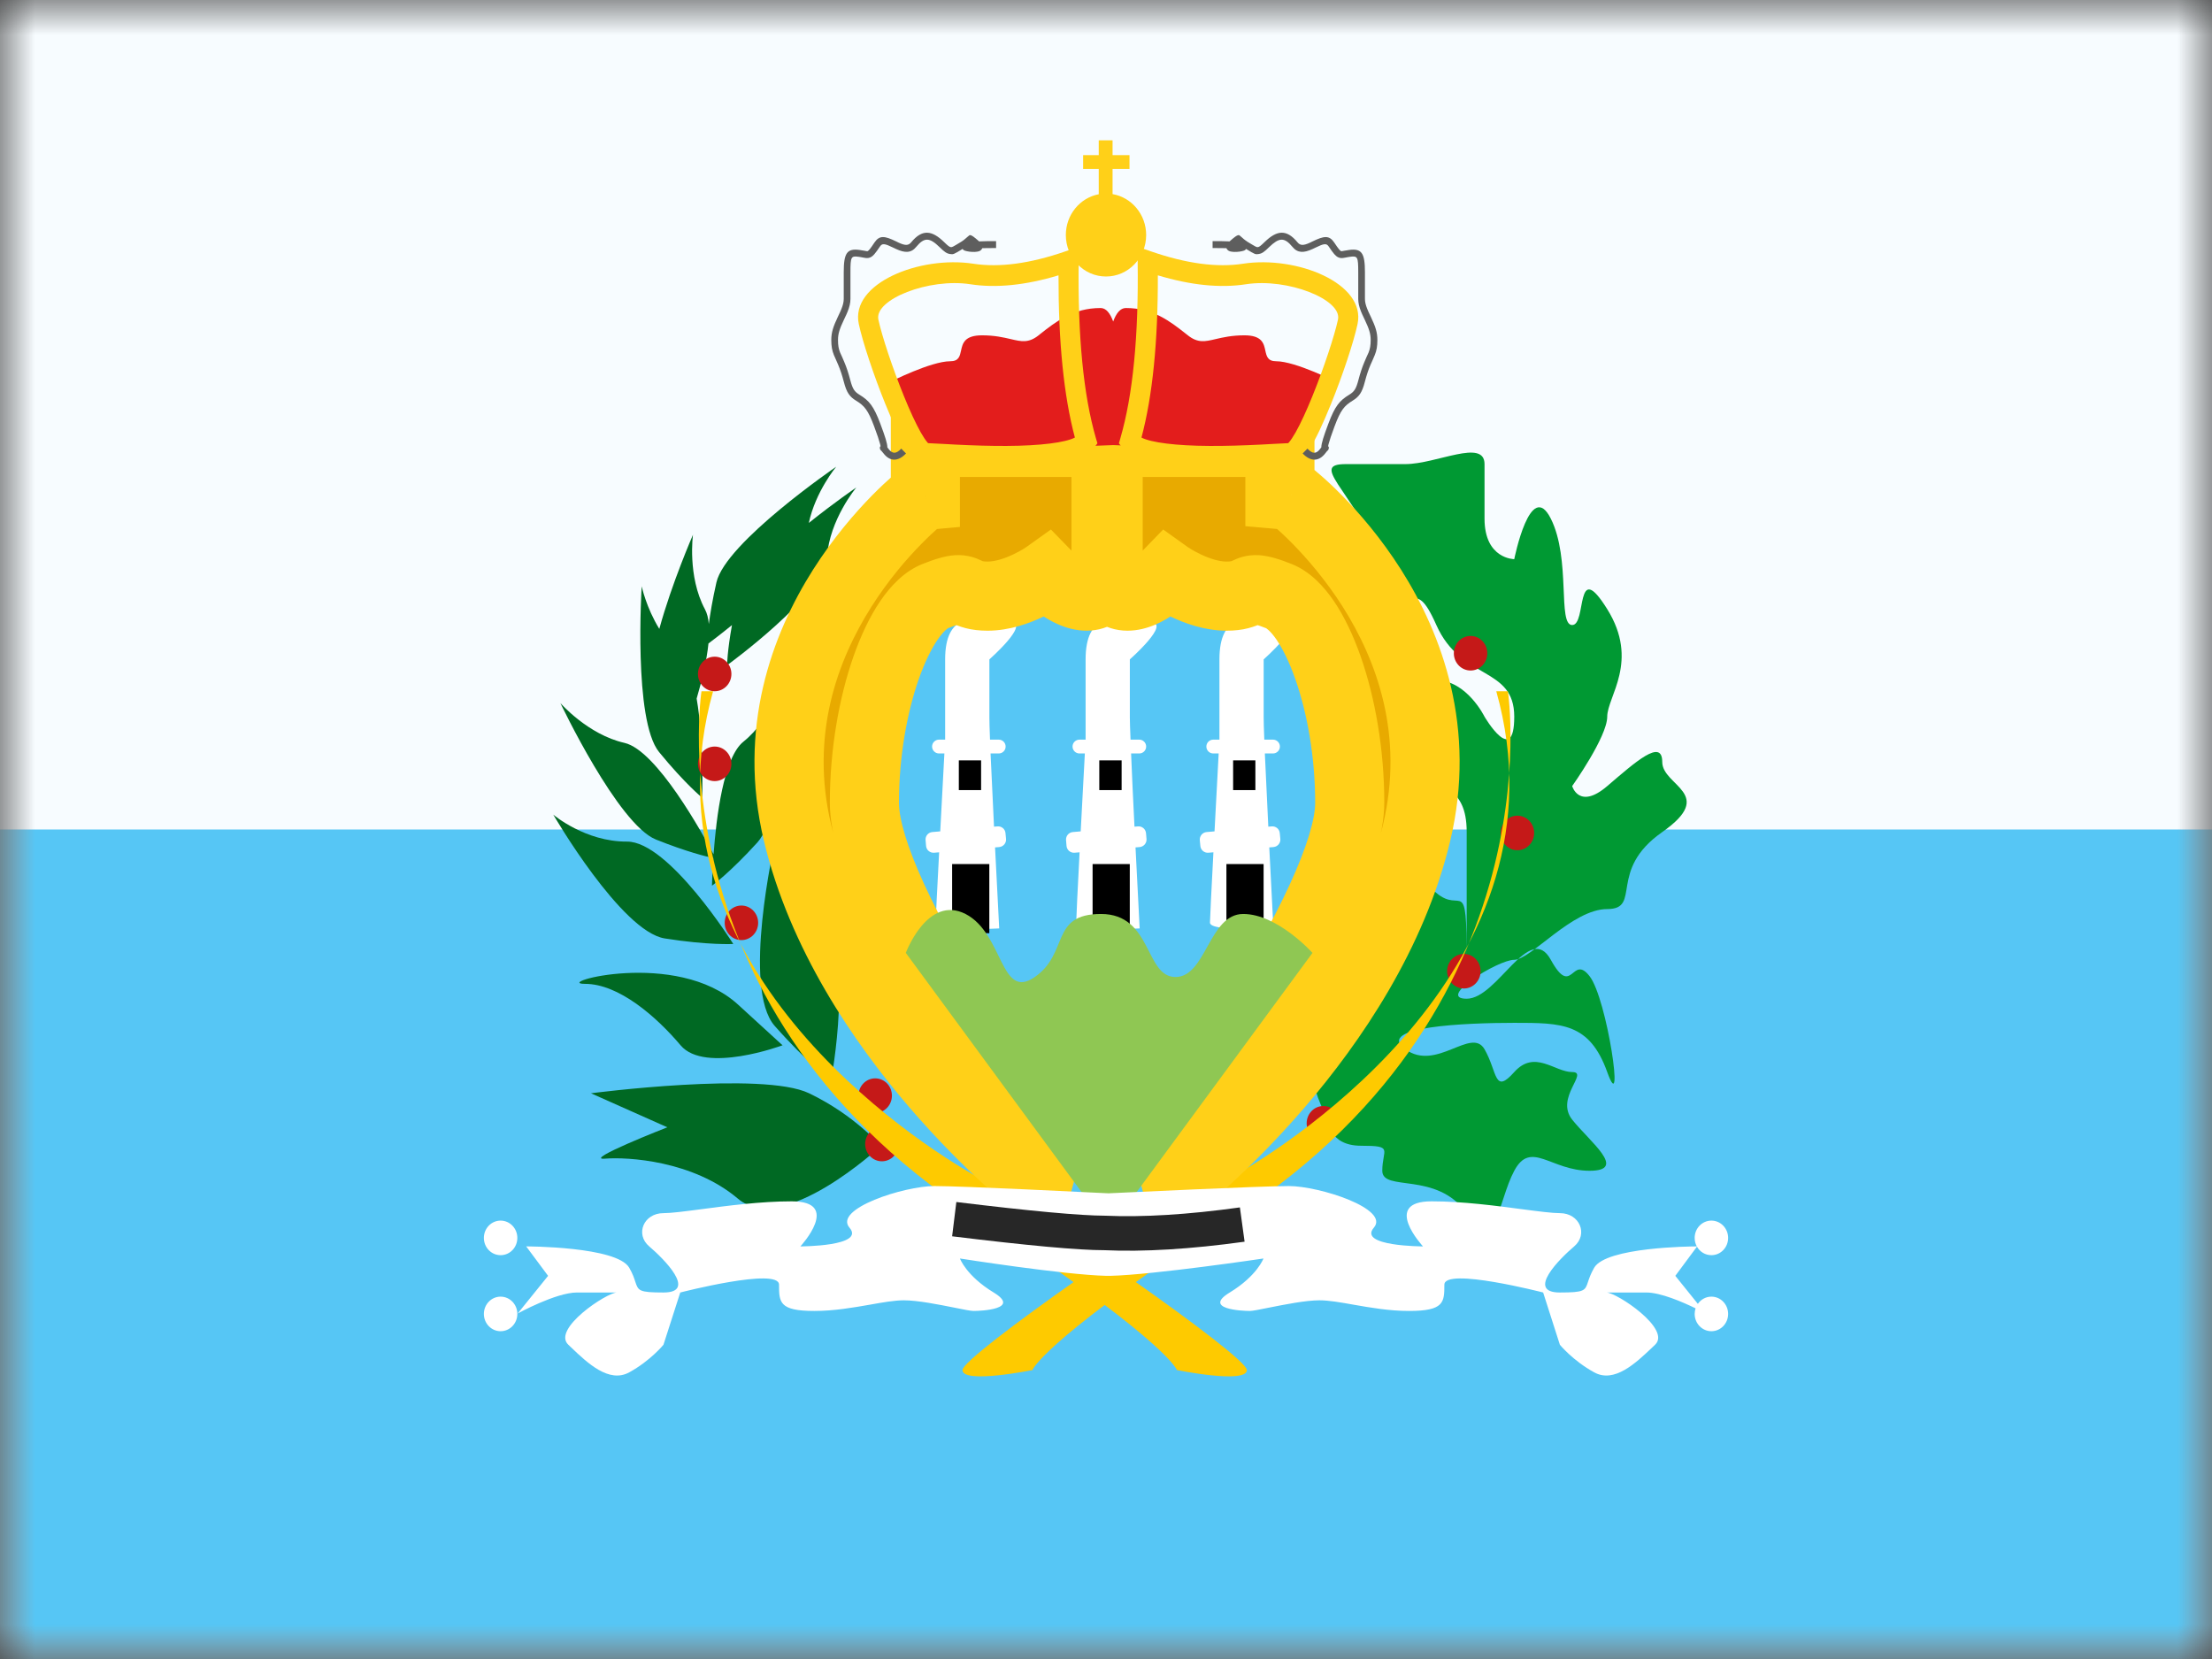 <svg width="32" height="24" viewBox="0 0 32 24" fill="none" xmlns="http://www.w3.org/2000/svg">
<rect x="0" y="0" width="32" height="24" fill="#333333" stroke="none"/>
<mask id="mask0" mask-type="alpha" maskUnits="userSpaceOnUse" x="0" y="0" width="32" height="24">
<rect width="32" height="24" fill="white"/>
</mask>
<g mask="url(#mask0)">
<path fill-rule="evenodd" clip-rule="evenodd" d="M0 0V24H32V0H0Z" fill="#F7FCFF"/>
<mask id="mask1" mask-type="alpha" maskUnits="userSpaceOnUse" x="0" y="0" width="32" height="24">
<path fill-rule="evenodd" clip-rule="evenodd" d="M0 0V24H32V0H0Z" fill="white"/>
</mask>
<g mask="url(#mask1)">
<path fill-rule="evenodd" clip-rule="evenodd" d="M0 12V24H32V12H0Z" fill="#56C6F5"/>
<path fill-rule="evenodd" clip-rule="evenodd" d="M10.254 9.028C10.247 8.944 10.229 8.871 10.198 8.814C9.942 8.335 10.025 7.736 10.025 7.736C10.025 7.736 9.718 8.438 9.538 9.098C9.349 8.791 9.283 8.482 9.283 8.482C9.283 8.482 9.16 10.42 9.534 10.879C9.909 11.338 10.158 11.54 10.158 11.54C10.158 11.54 10.187 10.735 10.078 10.106C10.155 9.844 10.224 9.556 10.249 9.309C10.298 9.272 10.427 9.175 10.589 9.043C10.521 9.42 10.518 9.624 10.518 9.624C10.518 9.624 11.928 8.6 11.964 8.058C12 7.516 12.388 7.052 12.388 7.052C12.388 7.052 12.067 7.271 11.701 7.565C11.798 7.11 12.097 6.752 12.097 6.752C12.097 6.752 10.495 7.848 10.364 8.426C10.307 8.677 10.274 8.88 10.254 9.028ZM10.323 12.359C10.169 12.069 9.501 10.853 9.034 10.747C8.504 10.627 8.107 10.171 8.107 10.171C8.107 10.171 8.939 11.925 9.489 12.145C9.931 12.322 10.222 12.393 10.319 12.413C10.303 12.65 10.3 12.813 10.3 12.813C10.3 12.813 10.56 12.625 10.958 12.186C11.356 11.747 11.335 9.806 11.335 9.806C11.335 9.806 11.177 10.39 10.754 10.73C10.469 10.958 10.362 11.818 10.323 12.359ZM9.071 12.175C9.677 12.172 10.608 13.656 10.608 13.656C10.608 13.656 10.247 13.676 9.617 13.576C8.987 13.477 8.004 11.785 8.004 11.785C8.004 11.785 8.466 12.179 9.071 12.175ZM12.022 15.632C12.022 15.632 12.381 13.741 11.842 13.3C11.303 12.859 11.207 12.2 11.207 12.2C11.207 12.2 10.728 14.297 11.207 14.841C11.687 15.384 12.022 15.632 12.022 15.632ZM9.846 15.122C10.198 15.539 11.32 15.122 11.32 15.122C11.32 15.122 11.567 15.346 10.677 14.533C9.787 13.719 7.977 14.233 8.464 14.233C8.951 14.233 9.493 14.704 9.846 15.122ZM10.677 17.342C11.33 17.895 12.741 16.58 12.741 16.58C12.741 16.58 12.378 16.14 11.705 15.816C11.032 15.492 8.549 15.816 8.549 15.816L9.654 16.308C9.654 16.308 8.424 16.789 8.75 16.762C9.077 16.735 10.024 16.789 10.677 17.342Z" fill="#006923"/>
<path fill-rule="evenodd" clip-rule="evenodd" d="M19.213 16.197C19.213 16.197 18.652 15.253 19.213 14.797C19.775 14.342 19.997 14.645 19.997 14.121C19.997 13.597 20.054 13.753 20.33 13.493C20.605 13.232 20.41 12.601 20.779 12.917C21.149 13.232 21.218 12.627 21.218 13.885C21.218 15.144 21.218 12.744 21.218 12.037C21.218 11.33 20.779 11.498 20.779 11.023C20.779 10.549 20.341 9.841 20.779 9.841C21.218 9.841 21.476 10.368 21.476 10.368C21.476 10.368 21.906 11.102 21.906 10.368C21.906 9.634 21.14 9.852 20.779 9.042C20.42 8.232 20.477 9.133 19.997 8.089C19.518 7.045 18.947 6.714 19.472 6.714C19.997 6.714 19.88 6.714 20.33 6.714C20.779 6.714 21.476 6.34 21.476 6.714C21.476 7.088 21.476 6.916 21.476 7.503C21.476 8.089 21.906 8.089 21.906 8.089C21.906 8.089 22.14 6.916 22.435 7.503C22.729 8.089 22.529 9.042 22.744 9.042C22.959 9.042 22.781 8.057 23.251 8.812C23.721 9.566 23.251 10.077 23.251 10.368C23.251 10.659 22.744 11.372 22.744 11.372C22.744 11.372 22.843 11.721 23.251 11.372C23.659 11.023 24.047 10.675 24.047 11.023C24.047 11.372 24.842 11.48 24.047 12.037C23.251 12.593 23.758 13.151 23.251 13.151C22.744 13.151 22.146 13.885 21.906 13.885C21.666 13.885 20.769 14.448 21.218 14.448C21.666 14.448 22.125 13.323 22.435 13.885C22.744 14.448 22.74 13.794 22.995 14.121C23.251 14.448 23.507 16.221 23.251 15.509C22.995 14.797 22.595 14.797 21.906 14.797C21.218 14.797 19.88 14.849 20.33 15.179C20.779 15.509 21.285 14.849 21.476 15.179C21.666 15.509 21.611 15.84 21.906 15.509C22.202 15.179 22.492 15.509 22.744 15.509C22.995 15.509 22.492 15.879 22.744 16.197C22.995 16.514 23.556 16.937 22.995 16.937C22.435 16.937 22.146 16.488 21.906 16.937C21.666 17.385 21.656 18.163 21.218 17.55C20.779 16.937 19.997 17.248 19.997 16.937C19.997 16.625 20.168 16.575 19.691 16.575C19.213 16.575 19.213 16.197 19.213 16.197Z" fill="#009933"/>
<path fill-rule="evenodd" clip-rule="evenodd" d="M21.516 9.45C21.516 9.588 21.408 9.7 21.274 9.7C21.14 9.7 21.032 9.588 21.032 9.45C21.032 9.312 21.14 9.2 21.274 9.2C21.408 9.2 21.516 9.312 21.516 9.45ZM10.339 10C10.472 10 10.581 9.888 10.581 9.75C10.581 9.612 10.472 9.5 10.339 9.5C10.205 9.5 10.097 9.612 10.097 9.75C10.097 9.888 10.205 10 10.339 10ZM10.581 11.05C10.581 11.188 10.472 11.3 10.339 11.3C10.205 11.3 10.097 11.188 10.097 11.05C10.097 10.912 10.205 10.8 10.339 10.8C10.472 10.8 10.581 10.912 10.581 11.05ZM10.726 13.6C10.859 13.6 10.968 13.488 10.968 13.35C10.968 13.212 10.859 13.1 10.726 13.1C10.592 13.1 10.484 13.212 10.484 13.35C10.484 13.488 10.592 13.6 10.726 13.6ZM12.661 16.1C12.795 16.1 12.903 15.988 12.903 15.85C12.903 15.712 12.795 15.6 12.661 15.6C12.528 15.6 12.419 15.712 12.419 15.85C12.419 15.988 12.528 16.1 12.661 16.1ZM21.951 12.3C22.085 12.3 22.194 12.188 22.194 12.05C22.194 11.912 22.085 11.8 21.951 11.8C21.818 11.8 21.71 11.912 21.71 12.05C21.71 12.188 21.818 12.3 21.951 12.3ZM21.419 14.05C21.419 14.188 21.311 14.3 21.177 14.3C21.044 14.3 20.935 14.188 20.935 14.05C20.935 13.912 21.044 13.8 21.177 13.8C21.311 13.8 21.419 13.912 21.419 14.05ZM19.145 16.5C19.279 16.5 19.387 16.388 19.387 16.25C19.387 16.112 19.279 16 19.145 16C19.011 16 18.903 16.112 18.903 16.25C18.903 16.388 19.011 16.5 19.145 16.5ZM13 16.55C13 16.688 12.892 16.8 12.758 16.8C12.624 16.8 12.516 16.688 12.516 16.55C12.516 16.412 12.624 16.3 12.758 16.3C12.892 16.3 13 16.412 13 16.55Z" fill="#C51918"/>
<path fill-rule="evenodd" clip-rule="evenodd" d="M18.038 19.82C18.038 19.615 14.937 17.478 14.105 17.007C13.273 16.536 9.209 13.942 10.316 10H10.148C10.148 10 9.399 14.857 14.559 17.875C16.909 19.452 17.026 19.82 17.026 19.82C17.026 19.82 18.038 20.025 18.038 19.82Z" fill="#FECA00"/>
<path fill-rule="evenodd" clip-rule="evenodd" d="M13.924 19.82C13.924 19.615 17.025 17.478 17.857 17.007C18.689 16.536 22.753 13.942 21.646 10H21.814C21.814 10 22.563 14.857 17.403 17.875C15.053 19.452 14.936 19.82 14.936 19.82C14.936 19.82 13.924 20.025 13.924 19.82Z" fill="#FECA00"/>
<path fill-rule="evenodd" clip-rule="evenodd" d="M16.049 16.886C18.213 16.886 19.968 14.084 19.968 11.35C19.968 8.616 18.213 7.2 16.049 7.2C13.884 7.2 12.129 8.616 12.129 11.35C12.129 14.084 13.884 16.886 16.049 16.886Z" fill="#56C6F5"/>
<path fill-rule="evenodd" clip-rule="evenodd" d="M14.313 9.539C14.313 9.539 14.917 9.006 14.615 9.006C14.556 9.006 14.485 8.995 14.408 8.983C14.089 8.931 13.673 8.865 13.673 9.539V10.697L13.673 10.7H13.584C13.529 10.7 13.484 10.745 13.484 10.8C13.484 10.855 13.529 10.9 13.584 10.9H13.662C13.649 11.147 13.625 11.587 13.602 12.027L13.487 12.037C13.428 12.042 13.384 12.095 13.39 12.154L13.397 12.238C13.402 12.297 13.454 12.341 13.514 12.336L13.586 12.33C13.559 12.844 13.536 13.293 13.536 13.348C13.536 13.483 14.455 13.431 14.455 13.431C14.455 13.431 14.426 12.889 14.395 12.259L14.456 12.254C14.515 12.248 14.559 12.196 14.554 12.137L14.546 12.053C14.541 11.993 14.489 11.95 14.43 11.955L14.38 11.959C14.361 11.582 14.343 11.199 14.33 10.9H14.448C14.504 10.9 14.548 10.855 14.548 10.8C14.548 10.745 14.504 10.7 14.448 10.7H14.322C14.316 10.551 14.313 10.439 14.313 10.382V9.539Z" fill="white"/>
<path fill-rule="evenodd" clip-rule="evenodd" d="M13.871 11H14.193V11.43H13.871V11Z" fill="black"/>
<path fill-rule="evenodd" clip-rule="evenodd" d="M13.774 12.5H14.312V13.5H13.774V12.5Z" fill="black"/>
<path fill-rule="evenodd" clip-rule="evenodd" d="M16.345 9.539C16.345 9.539 16.949 9.006 16.647 9.006C16.589 9.006 16.517 8.995 16.441 8.983C16.121 8.931 15.705 8.865 15.705 9.539V10.697L15.705 10.7H15.616C15.561 10.7 15.516 10.745 15.516 10.8C15.516 10.855 15.561 10.9 15.616 10.9H15.694C15.681 11.147 15.657 11.587 15.634 12.027L15.52 12.037C15.46 12.042 15.417 12.095 15.422 12.154L15.429 12.238C15.434 12.297 15.486 12.341 15.546 12.336L15.618 12.33C15.591 12.844 15.569 13.293 15.569 13.348C15.569 13.483 16.487 13.431 16.487 13.431C16.487 13.431 16.458 12.889 16.427 12.259L16.488 12.254C16.547 12.248 16.591 12.196 16.586 12.137L16.579 12.053C16.573 11.993 16.521 11.95 16.462 11.955L16.412 11.959C16.393 11.582 16.375 11.199 16.363 10.9H16.481C16.536 10.9 16.581 10.855 16.581 10.8C16.581 10.745 16.536 10.7 16.481 10.7H16.355C16.349 10.551 16.345 10.439 16.345 10.382V9.539Z" fill="white"/>
<path fill-rule="evenodd" clip-rule="evenodd" d="M15.903 11H16.226V11.43H15.903V11Z" fill="black"/>
<path fill-rule="evenodd" clip-rule="evenodd" d="M15.806 12.5H16.344V13.5H15.806V12.5Z" fill="black"/>
<path fill-rule="evenodd" clip-rule="evenodd" d="M18.281 9.539C18.281 9.539 18.884 9.006 18.583 9.006C18.524 9.006 18.453 8.995 18.376 8.983C18.057 8.931 17.641 8.865 17.641 9.539V10.697L17.641 10.7H17.552C17.496 10.7 17.452 10.745 17.452 10.8C17.452 10.855 17.496 10.9 17.552 10.9H17.63C17.616 11.147 17.593 11.587 17.57 12.027L17.455 12.037C17.396 12.042 17.352 12.095 17.357 12.154L17.365 12.238C17.37 12.297 17.422 12.341 17.481 12.336L17.554 12.33C17.527 12.844 17.504 13.293 17.504 13.348C17.504 13.483 18.422 13.431 18.422 13.431C18.422 13.431 18.394 12.889 18.362 12.259L18.424 12.254C18.483 12.248 18.527 12.196 18.522 12.137L18.514 12.053C18.509 11.993 18.457 11.95 18.398 11.955L18.348 11.959C18.329 11.582 18.311 11.199 18.298 10.9H18.416C18.471 10.9 18.516 10.855 18.516 10.8C18.516 10.745 18.471 10.7 18.416 10.7H18.29C18.284 10.551 18.281 10.439 18.281 10.382V9.539Z" fill="white"/>
<path fill-rule="evenodd" clip-rule="evenodd" d="M17.839 11H18.161V11.43H17.839V11Z" fill="black"/>
<path fill-rule="evenodd" clip-rule="evenodd" d="M17.742 12.5H18.28V13.5H17.742V12.5Z" fill="black"/>
<path fill-rule="evenodd" clip-rule="evenodd" d="M18.516 6.4H13.387V7.166L13.353 7.169C13.353 7.169 10.84 9.122 11.537 12.047C12.235 14.972 15.005 17.141 15.005 17.141L15.144 16.637C15.144 16.637 12.505 13.047 12.505 11.613C12.505 10.179 13.003 8.833 13.53 8.624C13.847 8.498 13.902 8.523 13.988 8.564C14.046 8.59 14.117 8.624 14.287 8.624C14.716 8.624 15.144 8.317 15.144 8.317C15.144 8.317 15.442 8.624 15.719 8.624C15.996 8.624 16 8.317 16 8.317V7.3H16.031V8.317C16.031 8.317 16.035 8.624 16.311 8.624C16.588 8.624 16.886 8.317 16.886 8.317C16.886 8.317 17.315 8.624 17.743 8.624C17.914 8.624 17.985 8.59 18.042 8.564C18.129 8.523 18.183 8.498 18.5 8.624C19.028 8.833 19.526 10.179 19.526 11.613C19.526 13.047 16.886 16.637 16.886 16.637L17.026 17.141C17.026 17.141 19.796 14.972 20.493 12.047C21.191 9.122 18.678 7.169 18.678 7.169L18.516 7.154V6.4Z" fill="#E8AA00"/>
<path d="M13.387 6.4V5.9H12.887V6.4H13.387ZM18.516 6.4H19.016V5.9H18.516V6.4ZM13.387 7.166L13.431 7.664L13.887 7.623V7.166H13.387ZM13.353 7.169L13.308 6.671L13.162 6.684L13.046 6.774L13.353 7.169ZM11.537 12.047L11.051 12.163L11.537 12.047ZM15.005 17.141L14.696 17.535L15.287 17.997L15.487 17.275L15.005 17.141ZM15.144 16.637L15.626 16.77L15.691 16.536L15.547 16.34L15.144 16.637ZM13.53 8.624L13.345 8.159L13.345 8.159L13.53 8.624ZM13.988 8.564L13.777 9.017L13.777 9.017L13.988 8.564ZM15.144 8.317L15.503 7.968L15.203 7.66L14.853 7.91L15.144 8.317ZM16 8.317L16.5 8.323V8.317H16ZM16 7.3V6.8H15.5V7.3H16ZM16.031 7.3H16.531V6.8H16.031V7.3ZM16.031 8.317H15.531L15.531 8.323L16.031 8.317ZM16.886 8.317L17.177 7.91L16.827 7.66L16.528 7.968L16.886 8.317ZM18.042 8.564L18.254 9.017L18.254 9.017L18.042 8.564ZM18.5 8.624L18.316 9.088L18.5 8.624ZM16.886 16.637L16.483 16.34L16.34 16.536L16.404 16.77L16.886 16.637ZM17.026 17.141L16.544 17.275L16.744 17.997L17.334 17.535L17.026 17.141ZM18.678 7.169L18.985 6.774L18.869 6.684L18.722 6.671L18.678 7.169ZM18.516 7.154H18.016V7.612L18.471 7.652L18.516 7.154ZM13.387 6.9H18.516V5.9H13.387V6.9ZM13.887 7.166V6.4H12.887V7.166H13.887ZM13.397 7.667L13.431 7.664L13.342 6.668L13.308 6.671L13.397 7.667ZM12.024 11.931C11.716 10.64 12.111 9.559 12.606 8.778C12.853 8.388 13.121 8.08 13.328 7.87C13.43 7.765 13.517 7.686 13.576 7.634C13.605 7.608 13.628 7.589 13.642 7.577C13.65 7.572 13.655 7.567 13.658 7.565C13.659 7.564 13.66 7.563 13.66 7.563C13.66 7.563 13.66 7.563 13.66 7.563C13.66 7.563 13.66 7.563 13.66 7.563C13.66 7.563 13.66 7.563 13.66 7.563C13.659 7.564 13.659 7.564 13.353 7.169C13.046 6.774 13.046 6.774 13.045 6.774C13.045 6.774 13.045 6.775 13.045 6.775C13.045 6.775 13.044 6.775 13.044 6.775C13.043 6.776 13.042 6.777 13.041 6.778C13.039 6.779 13.037 6.781 13.033 6.784C13.027 6.789 13.018 6.796 13.007 6.806C12.985 6.824 12.954 6.849 12.916 6.883C12.841 6.949 12.736 7.045 12.614 7.169C12.371 7.417 12.055 7.78 11.761 8.243C11.173 9.17 10.661 10.528 11.051 12.163L12.024 11.931ZM15.005 17.141C15.313 16.748 15.313 16.748 15.313 16.748C15.313 16.748 15.313 16.748 15.313 16.748C15.313 16.748 15.313 16.748 15.313 16.748C15.313 16.748 15.313 16.748 15.313 16.747C15.312 16.747 15.31 16.746 15.308 16.744C15.304 16.741 15.297 16.735 15.288 16.728C15.27 16.713 15.243 16.691 15.207 16.66C15.134 16.599 15.029 16.508 14.899 16.389C14.64 16.15 14.286 15.802 13.912 15.365C13.156 14.486 12.346 13.283 12.024 11.931L11.051 12.163C11.426 13.736 12.349 15.08 13.153 16.017C13.558 16.488 13.94 16.865 14.222 17.125C14.363 17.254 14.48 17.355 14.562 17.425C14.603 17.459 14.636 17.486 14.658 17.504C14.67 17.514 14.679 17.521 14.685 17.526C14.688 17.529 14.691 17.531 14.693 17.532C14.694 17.533 14.694 17.533 14.695 17.534C14.695 17.534 14.696 17.534 14.696 17.535C14.696 17.535 14.696 17.535 14.696 17.535C14.696 17.535 14.696 17.535 15.005 17.141ZM14.662 16.503L14.523 17.008L15.487 17.275L15.626 16.77L14.662 16.503ZM12.005 11.613C12.005 12.089 12.213 12.669 12.463 13.212C12.722 13.775 13.063 14.377 13.398 14.924C13.734 15.472 14.069 15.973 14.32 16.337C14.446 16.519 14.551 16.667 14.624 16.77C14.661 16.822 14.69 16.862 14.71 16.89C14.72 16.903 14.728 16.914 14.733 16.921C14.736 16.925 14.738 16.927 14.739 16.93C14.74 16.93 14.74 16.931 14.741 16.932C14.741 16.932 14.741 16.932 14.741 16.932C14.741 16.933 14.741 16.933 14.741 16.933C14.742 16.933 14.742 16.933 15.144 16.637C15.547 16.34 15.547 16.34 15.547 16.34C15.547 16.34 15.547 16.34 15.547 16.34C15.547 16.34 15.547 16.34 15.547 16.34C15.547 16.34 15.546 16.339 15.546 16.338C15.544 16.337 15.543 16.334 15.54 16.331C15.536 16.325 15.529 16.315 15.519 16.302C15.501 16.276 15.473 16.238 15.438 16.189C15.367 16.09 15.265 15.946 15.143 15.769C14.899 15.415 14.575 14.93 14.251 14.401C13.926 13.871 13.607 13.307 13.371 12.794C13.126 12.261 13.005 11.854 13.005 11.613H12.005ZM13.345 8.159C13.079 8.265 12.879 8.483 12.734 8.696C12.582 8.92 12.453 9.195 12.348 9.493C12.138 10.091 12.005 10.843 12.005 11.613H13.005C13.005 10.949 13.121 10.311 13.291 9.825C13.377 9.581 13.471 9.391 13.561 9.258C13.658 9.116 13.718 9.087 13.714 9.088L13.345 8.159ZM14.2 8.111C14.14 8.083 14.008 8.019 13.812 8.032C13.665 8.042 13.51 8.094 13.345 8.159L13.714 9.088C13.785 9.06 13.832 9.044 13.861 9.036C13.892 9.027 13.894 9.029 13.879 9.03C13.871 9.031 13.857 9.031 13.841 9.029C13.824 9.028 13.808 9.024 13.793 9.02C13.778 9.016 13.768 9.012 13.765 9.011C13.764 9.011 13.764 9.011 13.777 9.017L14.2 8.111ZM14.287 8.124C14.261 8.124 14.243 8.122 14.232 8.121C14.222 8.12 14.217 8.119 14.217 8.119C14.217 8.119 14.218 8.119 14.218 8.119C14.219 8.119 14.219 8.119 14.219 8.119C14.217 8.119 14.215 8.118 14.2 8.111L13.777 9.017C13.809 9.032 13.878 9.064 13.973 9.088C14.067 9.112 14.169 9.124 14.287 9.124V8.124ZM15.144 8.317C14.853 7.91 14.854 7.91 14.854 7.91C14.854 7.91 14.854 7.91 14.854 7.91C14.854 7.91 14.854 7.91 14.854 7.91C14.854 7.91 14.854 7.91 14.855 7.909C14.855 7.909 14.855 7.909 14.855 7.909C14.855 7.909 14.855 7.909 14.855 7.909C14.854 7.91 14.851 7.912 14.847 7.914C14.84 7.919 14.827 7.928 14.809 7.939C14.774 7.96 14.723 7.99 14.661 8.019C14.529 8.082 14.393 8.124 14.287 8.124V9.124C14.61 9.124 14.903 9.012 15.092 8.922C15.191 8.874 15.274 8.827 15.332 8.791C15.361 8.773 15.385 8.758 15.403 8.746C15.411 8.74 15.418 8.735 15.424 8.732C15.427 8.73 15.429 8.728 15.431 8.727C15.432 8.726 15.433 8.725 15.433 8.725C15.434 8.725 15.434 8.724 15.434 8.724C15.434 8.724 15.435 8.724 15.435 8.724C15.435 8.724 15.435 8.724 15.435 8.724C15.435 8.724 15.435 8.724 15.144 8.317ZM15.719 8.124C15.739 8.124 15.738 8.128 15.71 8.116C15.684 8.105 15.651 8.086 15.615 8.061C15.58 8.037 15.55 8.011 15.528 7.992C15.517 7.982 15.509 7.975 15.505 7.97C15.503 7.968 15.501 7.967 15.501 7.966C15.501 7.966 15.501 7.966 15.501 7.967C15.501 7.967 15.502 7.967 15.502 7.967C15.502 7.968 15.502 7.968 15.502 7.968C15.502 7.968 15.502 7.968 15.503 7.968C15.503 7.968 15.503 7.968 15.503 7.968C15.503 7.968 15.503 7.968 15.144 8.317C14.786 8.665 14.786 8.666 14.786 8.666C14.786 8.666 14.786 8.666 14.786 8.666C14.786 8.666 14.786 8.666 14.787 8.666C14.787 8.666 14.787 8.667 14.787 8.667C14.788 8.668 14.789 8.668 14.789 8.669C14.791 8.67 14.793 8.672 14.794 8.674C14.799 8.678 14.804 8.684 14.81 8.69C14.823 8.702 14.841 8.719 14.863 8.738C14.905 8.776 14.966 8.827 15.04 8.879C15.168 8.969 15.419 9.124 15.719 9.124V8.124ZM16 8.317C15.5 8.311 15.5 8.31 15.5 8.31C15.5 8.31 15.5 8.31 15.5 8.31C15.5 8.309 15.5 8.309 15.5 8.309C15.5 8.308 15.5 8.308 15.5 8.307C15.5 8.306 15.5 8.305 15.5 8.304C15.5 8.302 15.5 8.301 15.5 8.299C15.5 8.296 15.5 8.294 15.501 8.292C15.501 8.288 15.501 8.286 15.501 8.284C15.501 8.284 15.503 8.275 15.51 8.26C15.517 8.244 15.538 8.206 15.585 8.172C15.637 8.134 15.69 8.124 15.719 8.124V9.124C15.887 9.124 16.044 9.075 16.175 8.979C16.3 8.888 16.374 8.773 16.417 8.681C16.459 8.589 16.479 8.503 16.488 8.445C16.493 8.415 16.496 8.389 16.498 8.369C16.498 8.358 16.499 8.349 16.499 8.342C16.499 8.338 16.5 8.335 16.5 8.331C16.5 8.33 16.5 8.328 16.5 8.327C16.5 8.326 16.5 8.326 16.5 8.325C16.5 8.325 16.5 8.324 16.5 8.324C16.5 8.324 16.5 8.324 16.5 8.324C16.5 8.323 16.5 8.323 16 8.317ZM15.5 7.3V8.317H16.5V7.3H15.5ZM16.031 6.8H16V7.8H16.031V6.8ZM15.531 7.3V8.317H16.531V7.3H15.531ZM16.031 8.317C15.531 8.323 15.531 8.323 15.531 8.324C15.531 8.324 15.531 8.324 15.531 8.324C15.531 8.324 15.531 8.325 15.531 8.325C15.531 8.326 15.531 8.326 15.531 8.327C15.531 8.328 15.531 8.33 15.531 8.331C15.531 8.335 15.531 8.338 15.531 8.342C15.532 8.349 15.532 8.358 15.533 8.369C15.534 8.389 15.537 8.415 15.542 8.445C15.552 8.503 15.571 8.589 15.614 8.681C15.657 8.773 15.73 8.888 15.856 8.979C15.986 9.075 16.143 9.124 16.311 9.124V8.124C16.341 8.124 16.394 8.134 16.446 8.172C16.492 8.206 16.513 8.244 16.521 8.26C16.528 8.275 16.529 8.284 16.529 8.284C16.529 8.286 16.53 8.288 16.53 8.292C16.53 8.294 16.53 8.296 16.53 8.299C16.53 8.301 16.53 8.302 16.531 8.304C16.531 8.305 16.531 8.306 16.531 8.307C16.531 8.308 16.531 8.308 16.531 8.309C16.531 8.309 16.531 8.309 16.531 8.31C16.531 8.31 16.531 8.31 16.531 8.31C16.531 8.31 16.531 8.311 16.031 8.317ZM16.311 9.124C16.611 9.124 16.863 8.969 16.99 8.879C17.064 8.827 17.125 8.776 17.168 8.738C17.189 8.719 17.207 8.702 17.22 8.69C17.227 8.684 17.232 8.678 17.236 8.674C17.238 8.672 17.24 8.67 17.241 8.669C17.242 8.668 17.243 8.668 17.243 8.667C17.244 8.667 17.244 8.666 17.244 8.666C17.244 8.666 17.244 8.666 17.244 8.666C17.244 8.666 17.244 8.666 17.245 8.666C17.245 8.666 17.245 8.665 16.886 8.317C16.528 7.968 16.528 7.968 16.528 7.968C16.528 7.968 16.528 7.968 16.528 7.968C16.528 7.968 16.528 7.968 16.528 7.968C16.528 7.968 16.529 7.968 16.529 7.967C16.529 7.967 16.529 7.967 16.529 7.967C16.53 7.966 16.53 7.966 16.53 7.966C16.529 7.967 16.528 7.968 16.526 7.97C16.521 7.975 16.513 7.982 16.503 7.992C16.481 8.011 16.45 8.037 16.415 8.061C16.379 8.086 16.346 8.105 16.32 8.116C16.293 8.128 16.291 8.124 16.311 8.124V9.124ZM16.886 8.317C16.595 8.724 16.595 8.724 16.596 8.724C16.596 8.724 16.596 8.724 16.596 8.724C16.596 8.724 16.596 8.724 16.596 8.724C16.596 8.724 16.597 8.725 16.597 8.725C16.598 8.725 16.599 8.726 16.6 8.727C16.602 8.728 16.604 8.73 16.607 8.732C16.612 8.735 16.619 8.74 16.628 8.746C16.645 8.758 16.669 8.773 16.698 8.791C16.757 8.827 16.84 8.874 16.939 8.922C17.128 9.012 17.421 9.124 17.743 9.124V8.124C17.637 8.124 17.502 8.082 17.369 8.019C17.308 7.99 17.256 7.96 17.221 7.939C17.204 7.928 17.191 7.919 17.183 7.914C17.179 7.912 17.177 7.91 17.176 7.909C17.175 7.909 17.175 7.909 17.175 7.909C17.175 7.909 17.176 7.909 17.176 7.909C17.176 7.91 17.176 7.91 17.176 7.91C17.177 7.91 17.177 7.91 17.177 7.91C17.177 7.91 17.177 7.91 17.177 7.91C17.177 7.91 17.177 7.91 16.886 8.317ZM17.743 9.124C17.861 9.124 17.964 9.112 18.057 9.088C18.153 9.064 18.221 9.032 18.254 9.017L17.831 8.111C17.815 8.118 17.813 8.119 17.811 8.119C17.811 8.119 17.812 8.119 17.812 8.119C17.813 8.119 17.813 8.119 17.813 8.119C17.813 8.119 17.809 8.12 17.798 8.121C17.787 8.122 17.77 8.124 17.743 8.124V9.124ZM18.254 9.017C18.266 9.011 18.267 9.011 18.265 9.011C18.262 9.012 18.253 9.016 18.238 9.02C18.223 9.024 18.206 9.028 18.19 9.029C18.173 9.031 18.16 9.031 18.151 9.03C18.136 9.029 18.139 9.027 18.169 9.036C18.199 9.044 18.245 9.06 18.316 9.088L18.685 8.159C18.521 8.094 18.366 8.042 18.218 8.032C18.022 8.019 17.89 8.083 17.831 8.111L18.254 9.017ZM18.316 9.088C18.313 9.087 18.373 9.116 18.47 9.258C18.559 9.391 18.654 9.581 18.739 9.825C18.91 10.311 19.026 10.949 19.026 11.613H20.026C20.026 10.843 19.893 10.091 19.683 9.493C19.578 9.195 19.449 8.92 19.297 8.696C19.152 8.483 18.952 8.265 18.685 8.159L18.316 9.088ZM19.026 11.613C19.026 11.854 18.904 12.261 18.659 12.794C18.423 13.307 18.105 13.871 17.78 14.401C17.456 14.93 17.131 15.415 16.887 15.769C16.765 15.946 16.664 16.09 16.593 16.189C16.558 16.238 16.53 16.276 16.511 16.302C16.502 16.315 16.495 16.325 16.49 16.331C16.488 16.334 16.486 16.337 16.485 16.338C16.484 16.339 16.484 16.34 16.484 16.34C16.483 16.34 16.483 16.34 16.483 16.34C16.483 16.34 16.483 16.34 16.483 16.34C16.483 16.34 16.483 16.34 16.886 16.637C17.289 16.933 17.289 16.933 17.289 16.933C17.289 16.933 17.289 16.933 17.289 16.932C17.289 16.932 17.29 16.932 17.29 16.932C17.29 16.931 17.291 16.93 17.291 16.93C17.293 16.927 17.295 16.925 17.297 16.921C17.303 16.914 17.311 16.903 17.32 16.89C17.34 16.862 17.369 16.822 17.406 16.77C17.48 16.667 17.585 16.519 17.71 16.337C17.961 15.973 18.296 15.472 18.632 14.924C18.967 14.377 19.308 13.775 19.568 13.212C19.817 12.669 20.026 12.089 20.026 11.613H19.026ZM16.404 16.77L16.544 17.275L17.508 17.008L17.368 16.503L16.404 16.77ZM17.026 17.141C17.334 17.535 17.334 17.535 17.334 17.535C17.334 17.535 17.334 17.535 17.335 17.535C17.335 17.534 17.335 17.534 17.335 17.534C17.336 17.533 17.337 17.533 17.338 17.532C17.34 17.531 17.342 17.529 17.345 17.526C17.352 17.521 17.361 17.514 17.372 17.504C17.395 17.486 17.427 17.459 17.469 17.425C17.551 17.355 17.667 17.254 17.808 17.125C18.09 16.865 18.472 16.488 18.877 16.017C19.681 15.08 20.605 13.736 20.98 12.163L20.007 11.931C19.685 13.283 18.874 14.486 18.119 15.365C17.744 15.802 17.39 16.15 17.131 16.389C17.002 16.508 16.896 16.599 16.824 16.66C16.788 16.691 16.76 16.713 16.742 16.728C16.733 16.735 16.726 16.741 16.722 16.744C16.72 16.746 16.719 16.747 16.718 16.747C16.718 16.748 16.717 16.748 16.717 16.748C16.717 16.748 16.717 16.748 16.717 16.748C16.717 16.748 16.717 16.748 16.717 16.748C16.718 16.748 16.718 16.748 17.026 17.141ZM20.98 12.163C21.369 10.528 20.857 9.17 20.27 8.243C19.976 7.78 19.66 7.417 19.416 7.169C19.294 7.045 19.19 6.949 19.114 6.883C19.076 6.849 19.046 6.824 19.024 6.806C19.013 6.796 19.004 6.789 18.997 6.784C18.994 6.781 18.991 6.779 18.989 6.778C18.988 6.777 18.987 6.776 18.986 6.775C18.986 6.775 18.986 6.775 18.985 6.775C18.985 6.775 18.985 6.774 18.985 6.774C18.985 6.774 18.985 6.774 18.678 7.169C18.371 7.564 18.371 7.564 18.371 7.563C18.371 7.563 18.371 7.563 18.371 7.563C18.37 7.563 18.37 7.563 18.37 7.563C18.37 7.563 18.37 7.563 18.37 7.563C18.371 7.563 18.371 7.564 18.373 7.565C18.376 7.567 18.381 7.572 18.388 7.577C18.402 7.589 18.425 7.608 18.455 7.634C18.514 7.686 18.6 7.765 18.703 7.87C18.909 8.08 19.177 8.388 19.425 8.778C19.919 9.559 20.315 10.64 20.007 11.931L20.98 12.163ZM18.722 6.671L18.561 6.656L18.471 7.652L18.633 7.667L18.722 6.671ZM18.016 6.4V7.154H19.016V6.4H18.016Z" fill="#FFD018"/>
<path fill-rule="evenodd" clip-rule="evenodd" d="M13.104 13.785C13.104 13.785 13.418 12.941 13.968 13.222C14.518 13.504 14.47 14.483 14.97 14.134C15.471 13.785 15.187 13.222 15.928 13.222C16.67 13.222 16.561 14.134 17.005 14.134C17.45 14.134 17.488 13.222 17.985 13.222C18.483 13.222 18.987 13.785 18.987 13.785L16.045 17.787L13.104 13.785Z" fill="#8FC753"/>
<path fill-rule="evenodd" clip-rule="evenodd" d="M7.929 18.457L7.612 18.031C7.612 18.031 8.925 18.031 9.103 18.34C9.153 18.427 9.175 18.493 9.191 18.544C9.234 18.672 9.242 18.698 9.598 18.698C10.094 18.698 9.598 18.206 9.392 18.031C9.185 17.856 9.311 17.55 9.598 17.55C9.709 17.55 9.901 17.525 10.138 17.494C10.515 17.444 11.005 17.379 11.454 17.379C12.184 17.379 11.579 18.031 11.579 18.031C11.579 18.031 12.524 18.031 12.289 17.76C12.055 17.488 13.077 17.158 13.519 17.158C13.931 17.158 15.785 17.251 16.035 17.263C16.295 17.251 18.234 17.158 18.645 17.158C19.087 17.158 20.11 17.488 19.875 17.76C19.64 18.031 20.586 18.031 20.586 18.031C20.586 18.031 19.98 17.379 20.711 17.379C21.159 17.379 21.649 17.444 22.026 17.494C22.263 17.525 22.456 17.55 22.566 17.55C22.853 17.55 22.979 17.856 22.773 18.031C22.566 18.206 22.071 18.698 22.566 18.698C22.922 18.698 22.931 18.672 22.973 18.544C22.99 18.493 23.012 18.427 23.062 18.34C23.234 18.042 24.46 18.031 24.547 18.031C24.527 17.995 24.516 17.953 24.516 17.908C24.516 17.77 24.624 17.658 24.758 17.658C24.892 17.658 25 17.77 25 17.908C25 18.047 24.892 18.158 24.758 18.158C24.669 18.158 24.591 18.109 24.549 18.035L24.236 18.457L24.562 18.862C24.606 18.799 24.677 18.758 24.758 18.758C24.892 18.758 25 18.87 25 19.008C25 19.146 24.892 19.258 24.758 19.258C24.624 19.258 24.516 19.146 24.516 19.008C24.516 18.98 24.521 18.953 24.529 18.927C24.344 18.837 24.025 18.698 23.817 18.698H23.24C23.385 18.698 24.185 19.226 23.943 19.454L23.902 19.493C23.664 19.719 23.354 20.014 23.062 19.853C22.753 19.683 22.566 19.454 22.566 19.454L22.324 18.698C22.324 18.698 20.895 18.329 20.895 18.585C20.895 18.84 20.891 18.965 20.384 18.965C20.1 18.965 19.826 18.917 19.585 18.875C19.395 18.841 19.225 18.811 19.087 18.811C18.89 18.811 18.584 18.872 18.358 18.917C18.226 18.944 18.12 18.965 18.08 18.965C17.972 18.965 17.393 18.939 17.79 18.698C18.186 18.457 18.278 18.206 18.278 18.206C18.278 18.206 16.69 18.442 16.062 18.457V18.457L16.034 18.457L16.006 18.457V18.457C15.383 18.442 13.887 18.206 13.887 18.206C13.887 18.206 13.978 18.457 14.375 18.698C14.771 18.939 14.193 18.965 14.084 18.965C14.044 18.965 13.939 18.944 13.806 18.917C13.58 18.872 13.275 18.811 13.077 18.811C12.939 18.811 12.77 18.841 12.58 18.875C12.338 18.917 12.064 18.965 11.781 18.965C11.274 18.965 11.27 18.84 11.27 18.585C11.27 18.329 9.841 18.698 9.841 18.698L9.598 19.454C9.598 19.454 9.412 19.683 9.103 19.853C8.81 20.014 8.5 19.719 8.263 19.493L8.222 19.454C7.98 19.226 8.779 18.698 8.925 18.698H8.347C8.041 18.698 7.489 19.002 7.489 19.002L7.929 18.457ZM7.242 18.158C7.376 18.158 7.484 18.047 7.484 17.908C7.484 17.77 7.376 17.658 7.242 17.658C7.108 17.658 7 17.77 7 17.908C7 18.047 7.108 18.158 7.242 18.158ZM7.242 19.258C7.376 19.258 7.484 19.146 7.484 19.008C7.484 18.87 7.376 18.758 7.242 18.758C7.108 18.758 7 18.87 7 19.008C7 19.146 7.108 19.258 7.242 19.258Z" fill="white"/>
<path fill-rule="evenodd" clip-rule="evenodd" d="M15.895 2.03H16.095V2.244H16.34V2.444H16.095V2.808C16.37 2.855 16.581 3.102 16.581 3.4C16.581 3.731 16.321 4 16 4C15.679 4 15.419 3.731 15.419 3.4C15.419 3.106 15.624 2.861 15.895 2.81V2.444H15.669V2.244H15.895V2.03Z" fill="#FFD018"/>
<path fill-rule="evenodd" clip-rule="evenodd" d="M13.747 5.226C13.467 5.226 12.877 5.525 12.877 5.525L13.335 6.543L16.104 6.439L18.873 6.543L19.332 5.525C19.332 5.525 18.741 5.226 18.462 5.226C18.339 5.226 18.323 5.154 18.305 5.072C18.283 4.969 18.258 4.851 18.002 4.851C17.82 4.851 17.692 4.881 17.588 4.905C17.431 4.942 17.33 4.966 17.184 4.851C17.178 4.846 17.172 4.841 17.165 4.836C16.929 4.65 16.684 4.456 16.287 4.456C16.207 4.456 16.148 4.531 16.104 4.651C16.06 4.531 16.001 4.456 15.922 4.456C15.525 4.456 15.279 4.65 15.043 4.836C15.037 4.841 15.031 4.846 15.025 4.851C14.879 4.966 14.777 4.942 14.62 4.905C14.516 4.881 14.388 4.851 14.207 4.851C13.951 4.851 13.925 4.969 13.903 5.072C13.885 5.154 13.87 5.226 13.747 5.226Z" fill="#E31D1C"/>
<path fill-rule="evenodd" clip-rule="evenodd" d="M15.608 3.569L15.414 3.636C14.9 3.814 14.456 3.873 14.08 3.815C13.306 3.696 12.297 4.098 12.424 4.688C12.479 4.946 12.641 5.434 12.809 5.847C13.042 6.421 13.206 6.71 13.397 6.71C13.422 6.71 13.681 6.724 13.768 6.729C13.783 6.73 13.793 6.73 13.795 6.73C14.076 6.745 14.324 6.752 14.562 6.751C15.251 6.748 15.678 6.68 15.831 6.473L15.876 6.413L15.854 6.339C15.674 5.717 15.59 4.863 15.605 3.78L15.608 3.569ZM12.707 4.623C12.645 4.334 13.434 4.019 14.037 4.112C14.412 4.17 14.838 4.126 15.313 3.983C15.311 4.946 15.389 5.727 15.55 6.33C15.412 6.402 15.05 6.449 14.561 6.451C14.329 6.452 14.086 6.445 13.809 6.431C13.812 6.431 13.525 6.415 13.426 6.411C13.423 6.408 13.419 6.403 13.415 6.398C13.389 6.368 13.357 6.319 13.32 6.255C13.248 6.127 13.164 5.946 13.077 5.731C12.915 5.333 12.758 4.861 12.707 4.623Z" fill="#FFD018"/>
<path fill-rule="evenodd" clip-rule="evenodd" d="M16.455 3.569L16.649 3.636C17.163 3.814 17.607 3.873 17.983 3.815C18.756 3.696 19.765 4.098 19.639 4.688C19.584 4.946 19.422 5.434 19.254 5.847C19.02 6.421 18.857 6.71 18.666 6.71C18.641 6.71 18.382 6.724 18.295 6.729C18.28 6.73 18.27 6.73 18.268 6.73C17.987 6.745 17.739 6.752 17.501 6.751C16.811 6.748 16.384 6.68 16.232 6.473L16.187 6.413L16.208 6.339C16.389 5.717 16.473 4.863 16.458 3.78L16.455 3.569ZM19.356 4.623C19.418 4.334 18.628 4.019 18.026 4.112C17.65 4.17 17.225 4.126 16.75 3.983C16.752 4.946 16.674 5.727 16.513 6.33C16.651 6.402 17.013 6.449 17.502 6.451C17.734 6.452 17.977 6.445 18.253 6.431C18.251 6.431 18.538 6.415 18.636 6.411C18.64 6.408 18.643 6.403 18.648 6.398C18.674 6.368 18.706 6.319 18.743 6.255C18.815 6.127 18.899 5.946 18.986 5.731C19.148 5.333 19.305 4.861 19.356 4.623Z" fill="#FFD018"/>
<path fill-rule="evenodd" clip-rule="evenodd" d="M12.837 6.471C12.837 6.416 12.805 6.315 12.735 6.129C12.639 5.873 12.573 5.795 12.433 5.71C12.362 5.666 12.335 5.629 12.301 5.5C12.274 5.396 12.247 5.316 12.216 5.242C12.21 5.226 12.197 5.196 12.184 5.167L12.184 5.167C12.17 5.138 12.157 5.109 12.153 5.099C12.132 5.045 12.123 4.997 12.123 4.918C12.123 4.829 12.146 4.757 12.208 4.627C12.245 4.55 12.249 4.539 12.263 4.506C12.289 4.44 12.303 4.382 12.303 4.324V3.939C12.303 3.714 12.312 3.7 12.422 3.715C12.433 3.716 12.444 3.718 12.455 3.72C12.451 3.719 12.508 3.731 12.522 3.732C12.548 3.735 12.57 3.733 12.591 3.723C12.631 3.705 12.66 3.67 12.73 3.566C12.763 3.517 12.798 3.522 12.923 3.583C12.941 3.592 12.952 3.597 12.963 3.602C13.091 3.661 13.181 3.663 13.256 3.57C13.373 3.428 13.45 3.437 13.591 3.574C13.66 3.642 13.696 3.668 13.74 3.674L13.744 3.675C13.791 3.682 13.794 3.682 13.926 3.601C13.935 3.62 13.955 3.627 13.987 3.634C14.029 3.644 14.092 3.648 14.134 3.641C14.17 3.636 14.195 3.625 14.211 3.59C14.267 3.589 14.333 3.588 14.41 3.588V3.488C14.312 3.488 14.23 3.489 14.164 3.492C14.159 3.488 14.153 3.482 14.146 3.476L14.146 3.476C14.109 3.444 14.053 3.394 14.026 3.402C14.023 3.403 14.012 3.413 13.998 3.425L13.998 3.425C13.974 3.446 13.941 3.476 13.91 3.495C13.778 3.575 13.773 3.578 13.754 3.575C13.736 3.573 13.712 3.555 13.657 3.501C13.48 3.329 13.34 3.313 13.182 3.505C13.142 3.554 13.096 3.554 13.002 3.511C12.992 3.506 12.982 3.501 12.965 3.493C12.797 3.411 12.723 3.401 12.65 3.509C12.593 3.595 12.569 3.625 12.553 3.632L12.551 3.633L12.549 3.634C12.546 3.635 12.541 3.634 12.498 3.626L12.472 3.622C12.459 3.619 12.447 3.618 12.435 3.616C12.252 3.591 12.206 3.662 12.206 3.939V4.324C12.206 4.368 12.195 4.413 12.173 4.468C12.161 4.498 12.157 4.508 12.121 4.583C12.053 4.726 12.026 4.809 12.026 4.918C12.026 5.009 12.037 5.071 12.064 5.137C12.069 5.149 12.083 5.182 12.098 5.214C12.11 5.241 12.122 5.268 12.127 5.281C12.157 5.351 12.182 5.427 12.208 5.526C12.248 5.68 12.291 5.739 12.384 5.796C12.505 5.87 12.557 5.931 12.645 6.166C12.691 6.288 12.719 6.373 12.733 6.427C12.736 6.438 12.738 6.447 12.739 6.455C12.725 6.466 12.727 6.474 12.731 6.496C12.735 6.504 12.736 6.506 12.737 6.508L12.739 6.511L12.739 6.511C12.745 6.518 12.745 6.518 12.752 6.524C12.754 6.526 12.757 6.527 12.76 6.529C12.758 6.529 12.757 6.528 12.755 6.527C12.761 6.534 12.769 6.544 12.779 6.556C12.873 6.68 12.993 6.68 13.107 6.56L13.038 6.49C12.963 6.569 12.912 6.569 12.854 6.494L12.837 6.471ZM13.999 3.535L13.997 3.534L13.998 3.534L13.999 3.535ZM19.115 6.471C19.115 6.416 19.147 6.315 19.217 6.129C19.313 5.873 19.379 5.795 19.519 5.71C19.59 5.666 19.617 5.629 19.651 5.5C19.678 5.396 19.705 5.316 19.736 5.242C19.742 5.226 19.756 5.196 19.768 5.167C19.782 5.138 19.795 5.109 19.799 5.099C19.82 5.045 19.829 4.997 19.829 4.918C19.829 4.829 19.806 4.757 19.744 4.627C19.707 4.55 19.703 4.539 19.689 4.506C19.663 4.44 19.649 4.382 19.649 4.324V3.939C19.649 3.714 19.64 3.7 19.53 3.715C19.519 3.716 19.508 3.718 19.497 3.72C19.501 3.719 19.444 3.731 19.43 3.732C19.404 3.735 19.382 3.733 19.361 3.723C19.321 3.705 19.292 3.67 19.222 3.566C19.189 3.517 19.154 3.522 19.029 3.583C19.011 3.592 19 3.597 18.989 3.602C18.861 3.661 18.772 3.663 18.696 3.57C18.579 3.428 18.503 3.437 18.361 3.574C18.292 3.642 18.256 3.668 18.212 3.674L18.208 3.675C18.161 3.682 18.158 3.682 18.026 3.601C18.017 3.62 17.997 3.627 17.965 3.634C17.923 3.644 17.86 3.648 17.818 3.641C17.782 3.636 17.758 3.625 17.741 3.59C17.685 3.589 17.619 3.588 17.542 3.588V3.488C17.64 3.488 17.722 3.489 17.788 3.492C17.793 3.488 17.799 3.482 17.806 3.476C17.843 3.444 17.899 3.394 17.926 3.402C17.93 3.403 17.94 3.413 17.955 3.425L17.955 3.425L17.955 3.425C17.977 3.445 18.008 3.473 18.039 3.492L18.042 3.495C18.174 3.575 18.179 3.578 18.198 3.575C18.216 3.573 18.24 3.555 18.295 3.501C18.472 3.329 18.612 3.313 18.77 3.505C18.81 3.554 18.856 3.554 18.95 3.511C18.96 3.506 18.97 3.501 18.987 3.493C19.155 3.411 19.229 3.401 19.302 3.509C19.359 3.595 19.384 3.625 19.399 3.632L19.401 3.633L19.403 3.634C19.406 3.635 19.411 3.634 19.454 3.626L19.48 3.622C19.493 3.619 19.505 3.618 19.517 3.616C19.7 3.591 19.746 3.662 19.746 3.939V4.324C19.746 4.368 19.757 4.413 19.779 4.468C19.791 4.498 19.795 4.508 19.831 4.583C19.899 4.726 19.926 4.809 19.926 4.918C19.926 5.009 19.915 5.071 19.888 5.137C19.883 5.149 19.869 5.182 19.855 5.214C19.842 5.241 19.83 5.268 19.825 5.281C19.795 5.351 19.77 5.427 19.744 5.526C19.704 5.68 19.661 5.739 19.568 5.796C19.447 5.87 19.395 5.931 19.307 6.166C19.261 6.288 19.233 6.373 19.219 6.427C19.216 6.438 19.214 6.447 19.213 6.455C19.227 6.466 19.225 6.474 19.221 6.496C19.217 6.504 19.216 6.506 19.215 6.508L19.213 6.511C19.207 6.518 19.207 6.518 19.201 6.524C19.198 6.526 19.195 6.527 19.192 6.529C19.194 6.529 19.195 6.528 19.197 6.527C19.191 6.534 19.183 6.544 19.174 6.556C19.079 6.68 18.959 6.68 18.845 6.56L18.914 6.49C18.989 6.569 19.041 6.569 19.098 6.494L19.115 6.471Z" fill="#5E5E5E"/>
<path d="M13.774 17.885L13.835 17.389C14.909 17.52 15.627 17.586 15.988 17.587C16.533 17.611 17.183 17.572 17.937 17.467L18.005 17.963C17.224 18.071 16.544 18.112 15.977 18.086C15.6 18.086 14.869 18.019 13.774 17.885Z" fill="#272727"/>
</g>
</g>
</svg>
